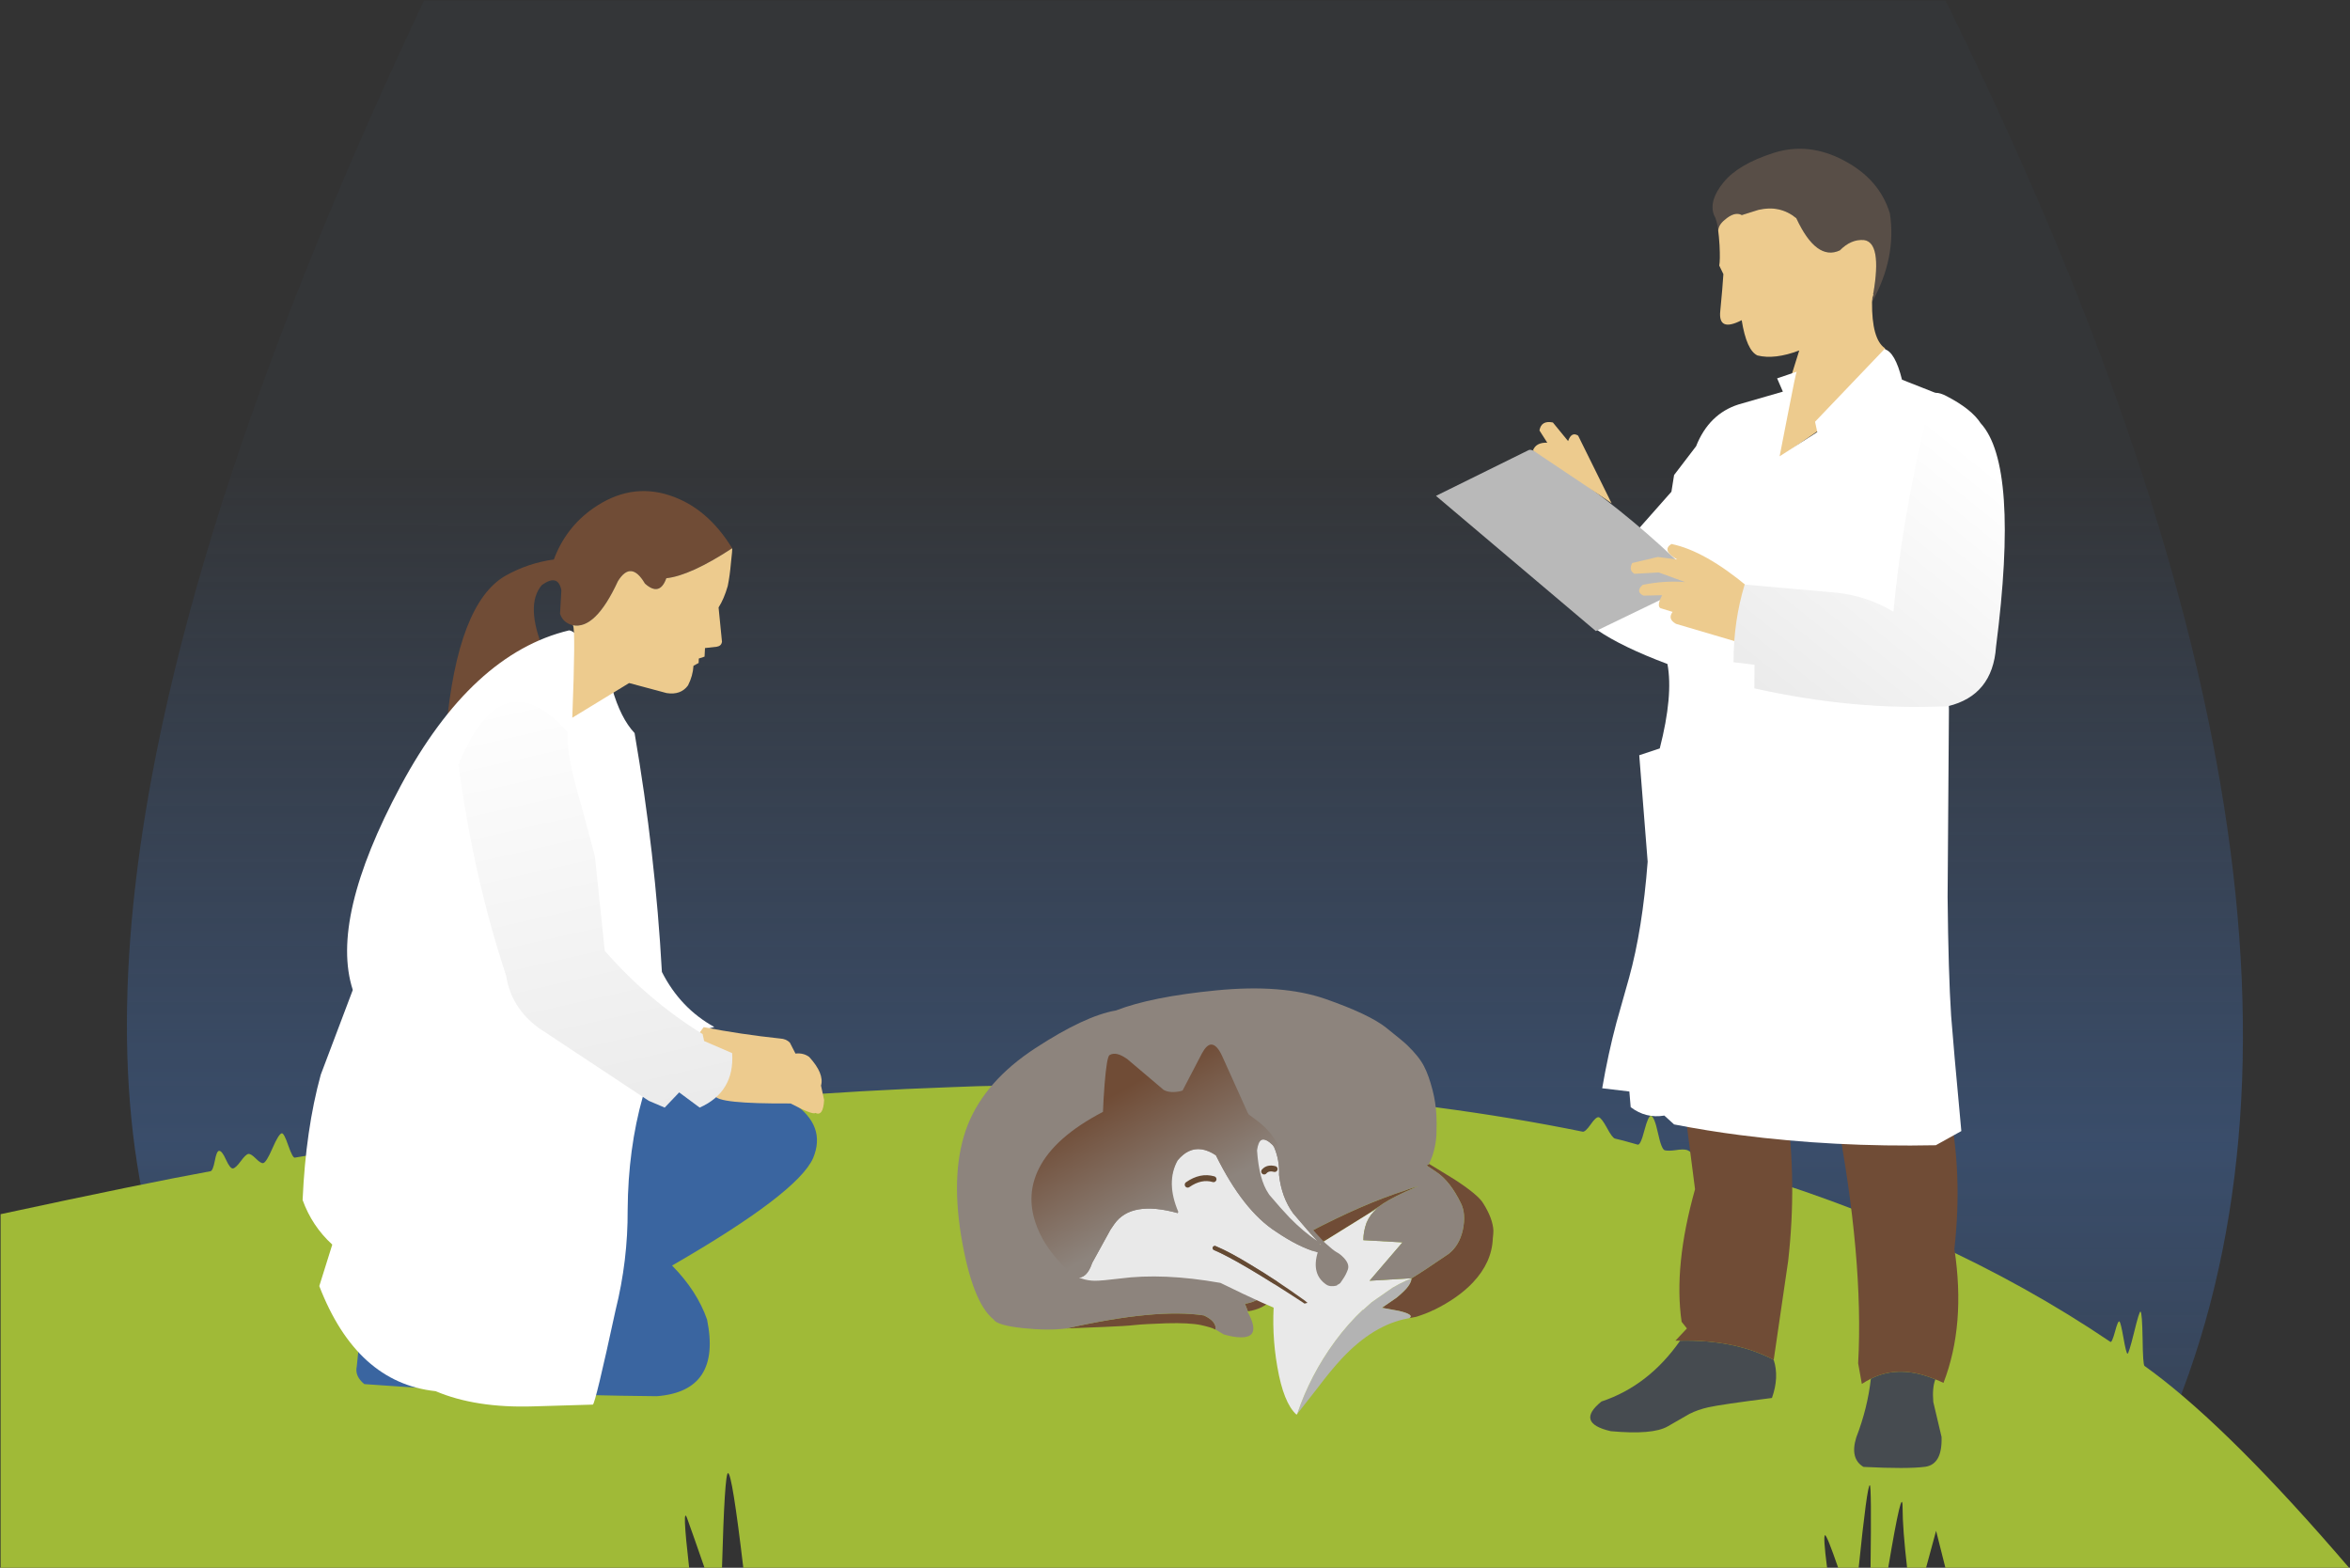 
<svg xmlns="http://www.w3.org/2000/svg" version="1.1" xmlns:xlink="http://www.w3.org/1999/xlink" preserveAspectRatio="none" x="0px" y="0px" width="796px" height="531px" viewBox="0 0 796 531">
<rect x="0" y="0" width="796" height="531" fill="#333333" stroke="none"/>
<defs>
<linearGradient id="Gradient_1" gradientUnits="userSpaceOnUse" x1="397.075" y1="158.225" x2="397.025" y2="509.175" spreadMethod="pad">
<stop  offset="0%" stop-color="#40659D" stop-opacity="0.047"/>

<stop  offset="65.49%" stop-color="#40659D" stop-opacity="0.522"/>

<stop  offset="100%" stop-color="#40659D" stop-opacity="0.31"/>
</linearGradient>

<linearGradient id="Gradient_2" gradientUnits="userSpaceOnUse" x1="395.025" y1="360.7" x2="416.575" y2="399.1" spreadMethod="pad">
<stop  offset="0%" stop-color="#704C36"/>

<stop  offset="100%" stop-color="#8D847D"/>
</linearGradient>

<linearGradient id="Gradient_3" gradientUnits="userSpaceOnUse" x1="216.412" y1="378.262" x2="182.287" y2="228.037" spreadMethod="pad">
<stop  offset="0%" stop-color="#EBEBEB"/>

<stop  offset="100%" stop-color="#FFFFFF"/>
</linearGradient>

<linearGradient id="Gradient_4" gradientUnits="userSpaceOnUse" x1="596.5" y1="234.3" x2="664.1" y2="149.9" spreadMethod="pad">
<stop  offset="0%" stop-color="#EBEBEB"/>

<stop  offset="100%" stop-color="#FFFFFF"/>
</linearGradient>

<g id="Layer24_0_FILL">
<path fill="url(#Gradient_1)" stroke="none" d="
M 734.85 482.25
Q 809.8 305.2 659 0.2
L 143.6 0.2
Q 9.7 283.85 54 427.25
L 734.85 482.25 Z"/>
</g>

<g id="Layer23_0_FILL">
<path fill="#A0BA37" stroke="none" d="
M 726.4 462.65
Q 725.85 462.25 725.75 453.45 725.6 444.65 725.05 444.25 724.65 443.95 722.85 451.35 721 458.8 720.6 458.5 720.15 458.2 719.25 453.05 718.35 447.95 717.9 447.6 717.4 447.25 716.4 451.05 715.35 454.85 714.85 454.5 658.5 416.4 584 394.95 583.5 394.85 583.55 391.55 583.55 388.3 583.05 388.15 582.3 387.95 579.75 390.5 577.25 393.1 576.45 392.85 575.6 392.65 573.9 391.2 572.2 389.75 571.35 389.5 570.1 389.15 567.65 389.55 565.15 389.9 563.9 389.6 562.8 389.35 561.6 383.8 560.4 378.25 559.25 377.95 558.35 377.75 557 382.85 555.7 387.9 554.75 387.7 548.65 385.95 547.05 385.65 546.15 385.45 544.3 382 542.45 378.6 541.5 378.4 540.6 378.25 538.8 380.85 536.95 383.5 536.05 383.3 488.65 373.65 434.65 369.9
L 422.85 369.15
Q 416.35 368.75 409.3 368.5 371.9 366.9 331.1 367.9
L 321.6 368.25
Q 263.15 370.3 199.5 377.75 198.9 377.85 197.75 372.95 196.55 368.1 196 368.15 195.35 368.25 194.05 373.4 192.75 378.55 192.1 378.6 147.4 384.1 99.85 392.1 99.15 392.25 97.65 388 96.2 383.75 95.45 383.85 94.4 384.05 92.3 388.9 90.2 393.75 89.15 393.95 88.35 394.1 86.65 392.4 84.95 390.7 84.1 390.85 83.25 391 81.55 393.3 79.85 395.6 78.95 395.75 78 395.95 76.55 392.8 75.15 389.65 74.15 389.8 73.35 389.95 72.75 393.25 72.1 396.55 71.3 396.7 49 400.75 0.2 411.25
L 0.2 531.2 233.45 531.2
Q 230.9 509 232.8 514.4 234.7 519.65 238.7 531.2
L 244.55 531.2
Q 245.45 498.85 246.6 498.95 248 499.05 251.8 531.2
L 618.9 531.2
Q 617.45 519.95 618.2 520 618.85 520.05 622.7 531.2
L 629.55 531.2
Q 632.45 502.95 633.35 503.05 633.95 503.15 633.6 531.2
L 639.55 531.2
Q 644.45 502 644.45 510.7 644.45 517.8 646 531.2
L 652.35 531.2 655.8 518.5 659 531.2 795.85 531.2
Q 756.1 484.8 729.2 464.7
L 726.4 462.65 Z"/>
</g>

<g id="Layer22_0_FILL">
<path fill="#704C36" stroke="none" d="
M 411.75 450.35
Q 412.1 447.55 407.8 445.55 391.95 443.05 361.25 449.95 370.7 449.55 373.8 449.45 381.45 449.15 384.35 448.8 387.65 448.45 395.2 448.2 402.8 448 406.75 448.8 410.3 449.6 411.3 450.15
L 411.75 450.35
M 421.7 441.6
L 422.7 444.15
Q 425.2 443.8 427.35 442.75 429.65 441.6 431.5 439.6
L 431.7 435.25 431.1 435.65
Q 429.85 437.3 428.45 438.5 425.45 441.05 421.7 441.6
M 476.75 402.9
L 476 403.2
Q 461.7 407.75 443.35 417.4
L 447.45 421 449.9 418.85 447.45 421.1 463.15 411.35 463.9 410.85
Q 464.7 410.2 467.6 408.3
L 468.5 407.65
Q 472.4 405.15 479.35 402.2
L 480.5 401.75
Q 478 402.45 476.75 402.9
M 484.05 394.2
L 484.05 394.25
Q 484.05 394.35 483.6 394.5 483.2 394.65 483.45 394.9
L 486.45 396.9
Q 491.15 400 494.8 407.45 496.65 411.1 495.5 416.55 494.3 421.95 490.6 424.75 482.35 430.4 478.1 433 478.1 434.1 477 435.65 476 437.1 473.1 439.5
L 468.1 442.95 473.8 444
Q 479.15 445.25 477.4 446.45 477.55 446.45 479.75 446 483.35 444.85 485.5 443.75
L 485.6 443.75
Q 493.95 439.65 498.9 434.4 505.35 427.55 505.65 419.45 505.85 417.85 505.85 416.8 505.65 412.75 502.45 407.65 500.8 404.75 492.7 399.5
L 484.05 394.2 Z"/>

<path fill="#B3B3B3" stroke="none" d="
M 461.65 443.75
L 461.65 443.6
Q 456.6 448.35 452.25 454.25 443.8 465.75 439.4 478.9
L 446.3 470.1
Q 450.85 464.05 454.45 460.2 465.25 448.65 476.95 446.55
L 477.4 446.45
Q 479.15 445.25 473.8 444
L 468.1 442.95 473.1 439.5
Q 476 437.1 477 435.65 478.1 434.1 478.1 433
L 476.45 433.7 476.4 433.7
Q 473.9 434.85 471.7 436.15
L 464.6 441.1 461.65 443.75 Z"/>

<path fill="#E9E9E9" stroke="none" d="
M 464.6 410.45
L 463.15 411.35 447.45 421.1 445.1 423.15 431.75 435 431.75 435.1 431.7 435.25 431.5 439.6 431.65 439.45 431.6 440
Q 430.65 451.5 432.65 462.9 434.75 475.2 439.15 479.15
L 439.4 478.9
Q 443.8 465.75 452.25 454.25 456.6 448.35 461.65 443.6
L 461.65 443.75 464.6 441.1 471.7 436.15
Q 473.9 434.85 476.4 433.7
L 476.45 433.7 478.1 433 478.15 432.95 463.9 433.8 475.05 420.8 461.8 420.05
Q 461.8 417.1 462.9 414.1 464.1 411.25 466.55 409.25
L 464.6 410.45 Z"/>

<path fill="#8D847D" stroke="none" d="
M 350.65 355.05
Q 333.8 366.05 327.8 381 321.9 396 325.55 418.55 329.3 441.15 336.6 446.95 337.7 448.9 346.5 449.85 355.05 450.75 361.25 449.95 391.95 443.05 407.8 445.55 412.1 447.55 411.75 450.35
L 411.8 450.35 414.45 451.95
Q 417.85 452.95 420.1 452.95 427.55 453.2 422.5 444.15
L 422.7 444.15 421.7 441.6
Q 425.45 441.05 428.45 438.5 429.85 437.3 431.1 435.65
L 431.75 435.1 431.75 435 445.1 423.15 447.45 421 443.35 417.4
Q 461.7 407.75 476 403.2
L 476.75 402.9
Q 478 402.45 480.5 401.75
L 479.35 402.2
Q 472.4 405.15 468.5 407.65
L 467.6 408.3
Q 464.7 410.2 463.9 410.85
L 464.6 410.45 466.55 409.25
Q 464.1 411.25 462.9 414.1 461.8 417.1 461.8 420.05
L 475.05 420.8 463.9 433.8 478.15 432.95 478.1 433
Q 482.35 430.4 490.6 424.75 494.3 421.95 495.5 416.55 496.65 411.1 494.8 407.45 491.15 400 486.45 396.9
L 483.45 394.9
Q 483.2 394.65 483.6 394.5 484.05 394.35 484.05 394.25
L 484.05 394.2
Q 486.25 389.7 486.55 384.35 486.7 380.3 486.55 377.75 486.3 373.3 485.25 369.25 483.95 364.2 482.35 361.15 480.7 357.9 476.6 353.95 475.55 352.9 469.6 348.15 463.85 343.55 448.95 338.35 434.25 333.25 411.95 335.45 389.95 337.6 378 342.25 367.5 344.05 350.65 355.05 Z"/>
</g>

<g id="Layer21_0_FILL">
<path fill="#E9E9E9" stroke="none" d="
M 453.3 435.05
L 453.15 435.1
Q 452.7 435.3 452.95 435.4 453.1 435.2 453.3 435.05
M 402.6 389.95
Q 400.7 390.9 398.95 393 394.8 400.4 399.2 410.65 399.05 410.6 398.85 410.55 398.95 410.75 399 410.9 383.15 406.5 377.45 414.6 376.75 415.55 376.15 416.5
L 369.95 427.75
Q 369.85 427.95 369.8 428.15 368.25 432.5 365.5 432.75 365.85 432.85 366.35 433.05 368.6 433.8 370.9 433.8 373.25 433.8 379.3 433.05 394 431.1 413.25 434.5
L 413.45 434.55
Q 429.95 442.65 436.7 445 438.05 444.65 440.2 442.85
L 441.1 442.1 441.9 441.65 442.35 441.65
Q 448.05 440.95 452.95 435.4 450.6 436 449.25 435.1 444.1 431.6 446.35 424.15
L 446.1 424.15
Q 439.75 422.3 432.25 417.2 421.1 410.05 411.85 391.3 406.8 387.95 402.6 389.95
M 410.8 422.45
Q 410.85 422.2 411.2 422.05 411.5 421.9 411.75 422.05 416.45 424 423.65 428.4 432.35 433.6 441.95 440.5
L 442.85 441.25
Q 442.85 441.35 442.4 441.4 441.95 441.5 441.95 441.55
L 441.75 441.55 441.85 441.5
Q 419.8 427.05 411.2 423.4 410.9 423.3 410.8 423 410.65 422.75 410.8 422.45
M 402.3 401.25
Q 406.75 398.15 411.05 399.4 406.75 398.15 402.3 401.25
M 427.35 386.05
Q 426.2 386.7 425.8 389.65 426.45 399.55 429.7 404.3
L 430 404.75
Q 433.8 409.25 436.8 412.4 441.5 417.2 446.2 420.35 443.5 417.45 438.05 411 434.1 405.6 433.25 397.95
L 433.25 397.85
Q 433.45 392.9 431.55 388.5
L 431.05 387.8
Q 428.75 385.55 427.35 386.05
M 428.2 396.8
Q 429.45 395.35 431.75 395.95 429.45 395.35 428.2 396.8 Z"/>

<path fill="#654A33" stroke="none" d="
M 411.2 422.05
Q 410.85 422.2 410.8 422.45 410.65 422.75 410.8 423 410.9 423.3 411.2 423.4 419.8 427.05 441.85 441.5
L 441.75 441.55 441.95 441.55
Q 441.95 441.5 442.4 441.4 442.85 441.35 442.85 441.25
L 441.95 440.5
Q 432.35 433.6 423.65 428.4 416.45 424 411.75 422.05 411.5 421.9 411.2 422.05 Z"/>

<path fill="url(#Gradient_2)" stroke="none" d="
M 400.55 369.4
L 400.1 369.5 399.85 369.6 399.8 369.6
Q 396.3 370.35 394.15 369.15
L 381.7 358.6 381.65 358.6
Q 378.05 356.05 375.85 357.35 374.9 357.85 374.15 367.25 373.75 372.5 373.6 376.6 357.2 385.15 351.9 395.8 347.55 404.5 350.7 414 353.1 421.3 359.25 427.8 362.55 431.3 364.65 432.7 365.1 432.75 365.5 432.75 368.25 432.5 369.8 428.15 369.85 427.95 369.95 427.75
L 376.15 416.5
Q 376.75 415.55 377.45 414.6 383.15 406.5 399 410.9 398.95 410.75 398.85 410.55 394.7 400.45 398.75 393.1 400.6 390.9 402.6 389.95 406.8 387.95 411.85 391.3 421.1 410.05 432.25 417.2 439.75 422.3 446.1 424.15
L 446.35 424.15
Q 444.1 431.6 449.25 435.1 450.6 436 452.95 435.4 452.7 435.3 453.15 435.1
L 453.3 435.05 453.7 434.8
Q 453.8 434.65 453.85 434.7
L 454 434.55 454.95 433.15
Q 455.9 431.8 456.55 430 457.2 428.15 455.15 426 453.85 424.65 452.7 424.1 451.45 423.35 449.55 421.6 447.75 420.25 439.2 410.05
L 439.2 410.1
Q 435.4 404.95 434.75 397.8 434.9 392.4 433.2 388.4
L 432.9 387.7
Q 432.6 387.1 431.6 385.6 429.6 382.55 426.3 379.95
L 422.95 377.45 422.85 377.2 422.7 377.05 414 357.75
Q 412.2 353.8 410.3 353.8 408.75 353.8 407.15 356.75
L 400.55 369.4
M 431.05 387.8
L 431.55 388.5
Q 433.45 392.9 433.25 397.85
L 433.25 397.95
Q 434.1 405.6 438.05 411 443.5 417.45 446.2 420.35 446.9 421.15 447.45 421.7 441.8 418.2 436.5 412.7 433.7 409.7 429.75 405 429.55 404.8 429.45 404.5 426.25 399.9 425.5 389.75 425.95 386.5 427.35 386.05 428.75 385.55 431.05 387.8 Z"/>
</g>

<g id="Layer11_0_FILL">
<path fill="#3A65A0" stroke="none" d="
M 275.4 392.3
Q 280 381.4 268.7 373.6
L 212.1 368.1 121.6 455.4 120.85 462.8
Q 120.1 466.1 123.4 468.8 172.75 472.45 222.5 472.9 244.45 471.2 239.5 446.95 236.15 437.3 227.65 428.65 270.1 404.15 275.4 392.3 Z"/>
</g>

<g id="Layer10_0_FILL">
<path fill="#704C36" stroke="none" d="
M 187.6 189.5
Q 178.8 190.7 171.05 195.1 155.05 204.5 151.15 246.85
L 184.15 220.25
Q 177.8 204.8 183.55 198.15 189.05 194.2 190.15 199.95
L 189.7 207.85
Q 190.65 210.9 193.95 211.75 201.65 213.4 209.3 196.85 213.75 189.65 218.45 197.65 223.45 202.15 225.7 195.85 233.85 194.95 248 185.7 239.55 171.9 226.7 167.75 213.45 163.45 200.95 172.15 191.65 178.65 187.6 189.5 Z"/>
</g>

<g id="Layer9_0_FILL">
<path fill="#FFFFFF" stroke="none" d="
M 119.5 335.3
L 108.65 364
Q 103.55 382.55 102.5 406.45 105.7 415.3 112.55 421.55
L 108.15 435.6
Q 120.8 468.35 147.55 471.2 161.1 476.95 180.55 476.35
L 200.8 475.75
Q 201.6 475.7 208.5 443.8 212.7 426.95 212.6 409.75 212.75 389.1 217.75 371.4
L 238.35 349.4
Q 238.15 348.8 241.95 347.85 230.45 341.5 224.2 329.2 222 289.25 214.95 248.3 210.2 243.25 207.35 233.2
L 201.15 237.8 196.4 218.35
Q 195.6 214.05 192.8 213.5 159.75 221.4 135.7 266.2 111.65 311.15 119.5 335.3 Z"/>
</g>

<g id="Layer8_0_FILL">
<path fill="#EDCB8E" stroke="none" d="
M 238.35 347.9
L 232.95 355.2 242.2 371.05
Q 242.6 373.9 267.8 373.75 275.4 377.75 276.15 376.95 278.85 378.25 279.15 372.6
L 278.1 367.7
Q 279.25 363.65 274.1 358 272.15 356.55 269.45 356.85
L 267.55 353.15
Q 266.3 351.85 264.2 351.75 251 350.35 238.35 347.9
M 218.45 197.65
Q 213.75 189.65 209.3 196.85 201.65 213.4 193.95 211.75
L 194.1 211.85
Q 195 213.45 193.85 243.1
L 213.1 231.35 225.8 234.75
Q 230.6 235.5 233.05 232.15 234.7 228.9 234.9 225.5
L 236.65 224.55 236.7 223.05 238.65 222.4 238.8 219.5 242.8 219.05
Q 244.35 218.8 244.55 217.35
L 243.4 205.75
Q 245.25 202.85 246.5 198.5 247.2 195.15 247.6 190.55 248.1 186.25 248 185.7 233.85 194.95 225.7 195.85 223.45 202.15 218.45 197.65 Z"/>
</g>

<g id="Layer7_0_FILL">
<path fill="url(#Gradient_3)" stroke="none" d="
M 201.5 290
L 196.9 272.8
Q 191.8 256 192.25 247.9 183.1 237.7 175.25 237.7 163.95 237.7 155.3 258.95 160.3 296.75 171.45 330.5 173.1 341.3 182.5 348.2
L 219.75 372.85 225.15 375.15 230.05 370 237 375.15
Q 248.85 369.85 248 356.7
L 238.5 352.6 238 350.25
Q 219.65 338.95 204.85 322.05
L 201.5 290 Z"/>
</g>

<g id="Layer6_0_FILL">
<path fill="#464B50" stroke="none" d="
M 600.2 473.5
Q 602.7 466.45 600.8 460.6 587.75 453.7 569.1 454.1 558.4 469.4 542.45 474.7 533.5 481.95 545.6 484.75 559.75 486.05 564.85 483.15
L 572.25 478.9
Q 575.1 477.45 578.7 476.65 582.9 475.7 600.2 473.5
M 654.85 474.85
Q 654.45 470 655.55 467.2 643.35 462.1 633.7 467 632.6 476.95 628.75 486.9 626.55 494.05 631.2 496.85 646.25 497.6 652.15 496.8 657.95 495.95 657.65 486.7
L 654.85 474.85 Z"/>

<path fill="#704C36" stroke="none" d="
M 587.7 374.4
Q 570.3 373.55 570.35 373.3
L 574.15 402.8
Q 566.85 428.75 569.6 447.7
L 571.4 449.95 567.5 454.1
Q 568.3 454.1 569.1 454.1 587.75 453.7 600.8 460.6
L 605.7 427.05
Q 608.7 400.4 605.15 375.2
L 587.7 374.4
M 655.55 467.2
Q 656.9 467.7 658.3 468.4 665.9 448.75 662 423 664.85 397.5 660.15 374.9
L 640.95 375.6
Q 621.75 376.3 621.8 376.45 631.35 426.25 629.4 461.75
L 630.65 468.75
Q 632.15 467.75 633.7 467 643.35 462.1 655.55 467.2 Z"/>
</g>

<g id="Layer5_0_FILL">
<path fill="#584E47" stroke="none" d="
M 590 72.85
L 595.55 71.1
Q 602.9 69.35 608.45 73.9 615.25 88.5 623.2 84.8 627 80.95 631.35 81.3 637.5 82.1 634.55 99.35
L 634.55 99.5
Q 634.6 99.55 634.55 99.8
L 634.2 101.4 634.15 101.65 634.1 102.35
Q 642.45 87.25 640.15 72.3 636.65 60.75 624.65 54.4 612.65 48 600.75 51.8 588.85 55.6 583.85 61.7 578.75 67.9 580.55 72.8 581.6 74.5 582 78.15 582.05 76.25 584.15 74.5 587.6 71.5 590 72.85 Z"/>

<path fill="#EDCB8E" stroke="none" d="
M 595.55 71.1
L 590 72.85
Q 587.6 71.5 584.15 74.5 582.05 76.25 582 78.15 582.25 79.95 582.45 83.1 582.7 88.1 582.35 89.95
L 583.75 92.85
Q 583.5 97.05 582.7 105.3 581.9 112.6 589.95 108.45 591.6 118.7 595.3 120.4 601.15 121.85 609.45 118.7
L 596.8 159.1 642.45 127.45 638.4 117.9
Q 634 114.8 634.1 102.35
L 634.15 101.65 634.2 101.4
Q 634.15 100.85 634.45 100.2
L 634.55 99.8
Q 634.6 99.55 634.55 99.5 634.3 99.4 634.45 99.35 634.55 99.15 634.55 99.35 637.5 82.1 631.35 81.3 627 80.95 623.2 84.8 615.25 88.5 608.45 73.9 602.9 69.35 595.55 71.1 Z"/>
</g>

<g id="Layer4_0_FILL">
<path fill="#FFFFFF" stroke="none" d="
M 660.9 344.15
Q 659.95 329.65 659.7 303.8
L 660.15 240.55 658.2 134.1 644.25 128.6
Q 641.9 119.15 638.3 118.25
L 614.8 142.85 615.55 146.35 602.8 154.55 605.6 140.2
Q 608.35 125.9 608.6 125.9
L 601.95 128.15 603.9 132.65 588.85 137
Q 578.85 140.2 574.5 151.15
L 567.05 160.9 566.15 166.55 554.3 179.95
Q 503.25 201.8 564.8 224.9 566.8 235.55 562.2 253.5
L 555.25 255.8 558.1 291.85
Q 556.35 314.8 551.8 331.2
L 547.5 346.45
Q 544.75 356.75 542.7 368.6
L 551.9 369.7 552.35 375
Q 557.5 378.9 563.75 377.85
L 567.05 380.85
Q 578.4 383.05 589.3 384.45 621.35 388.6 655.7 387.9
L 664.35 383.1
Q 661.55 353 660.9 344.15 Z"/>
</g>

<g id="Layer3_0_FILL">
<path fill="#B9B9B9" stroke="none" d="
M 517.8 152.45
L 486.4 167.95 540.55 213.75 575.2 197
Q 558.45 180 539.1 165.65 519.75 151.2 517.8 152.45 Z"/>
</g>

<g id="Layer2_0_FILL">
<path fill="#EDCB8E" stroke="none" d="
M 553.65 194.35
L 561.85 193.9 570.8 197.15
Q 563.6 196.6 556.4 198.1 553.85 200.4 556.7 201.75
L 563 201.6
Q 561.1 205.25 562.45 206
L 566.55 207.25
Q 564.75 209.65 567.7 211.3
L 588.7 217.5
Q 589.55 213.25 590.35 205.95 591.1 198.9 592.2 198.9 577.45 186.55 566.15 184.25 562.7 186.4 568.1 189.5
L 561.55 188.65 552.85 190.7
Q 551.6 193.25 553.65 194.35
M 526 143.1
Q 522.05 142.3 521.45 145.8
L 524.1 149.95
Q 520.3 149.8 519.25 152.55 545.75 170.25 545.9 170.5
L 534.55 147.55
Q 532.3 146.1 531.15 149.4
L 526 143.1 Z"/>
</g>

<g id="Layer1_0_FILL">
<path fill="url(#Gradient_4)" stroke="none" d="
M 655.75 133.05
Q 651.15 133.1 652.1 143.2 644.2 176.5 641.35 207.2 632.8 202.05 622.65 200.8
L 590.95 198
Q 587.2 210.4 587.2 223.95
L 587.2 224.3 594.3 225.15 594.25 233.15
Q 627.9 240.7 659.8 239.2 674.95 235.55 676.1 219.1 684 157.6 670.9 143.35 667.8 138.55 659.4 134.2 657.25 133.05 655.75 133.05 Z"/>
</g>

<path id="Layer21_0_1_STROKES" stroke="#654A33" stroke-width="2" stroke-linejoin="round" stroke-linecap="round" fill="none" d="
M 402.3 401.25
Q 406.75 398.15 411.05 399.4
M 428.2 396.8
Q 429.45 395.35 431.75 395.95"/>
</defs>

<g transform="matrix( 1, 0, 0, 1, 0,0) ">
<use xlink:href="#Layer24_0_FILL"/>
</g>

<g transform="matrix( 1, 0, 0, 1, 0,0) ">
<use xlink:href="#Layer23_0_FILL"/>
</g>

<g transform="matrix( 1, 0, 0, 1, 0,0) ">
<use xlink:href="#Layer22_0_FILL"/>
</g>

<g transform="matrix( 1, 0, 0, 1, 0,0) ">
<use xlink:href="#Layer21_0_FILL"/>

<use xlink:href="#Layer21_0_1_STROKES"/>
</g>

<g transform="matrix( 1, 0, 0, 1, 0,0) ">
<use xlink:href="#Layer11_0_FILL"/>
</g>

<g transform="matrix( 1, 0, 0, 1, 0,0) ">
<use xlink:href="#Layer10_0_FILL"/>
</g>

<g transform="matrix( 1, 0, 0, 1, 0,0) ">
<use xlink:href="#Layer9_0_FILL"/>
</g>

<g transform="matrix( 1, 0, 0, 1, 0,0) ">
<use xlink:href="#Layer8_0_FILL"/>
</g>

<g transform="matrix( 1, 0, 0, 1, 0,0) ">
<use xlink:href="#Layer7_0_FILL"/>
</g>

<g transform="matrix( 1, 0, 0, 1, 0,0) ">
<use xlink:href="#Layer6_0_FILL"/>
</g>

<g transform="matrix( 1, 0, 0, 1, 0,0) ">
<use xlink:href="#Layer5_0_FILL"/>
</g>

<g transform="matrix( 1, 0, 0, 1, 0,0) ">
<use xlink:href="#Layer4_0_FILL"/>
</g>

<g transform="matrix( 1, 0, 0, 1, 0,0) ">
<use xlink:href="#Layer3_0_FILL"/>
</g>

<g transform="matrix( 1, 0, 0, 1, 0,0) ">
<use xlink:href="#Layer2_0_FILL"/>
</g>

<g transform="matrix( 1, 0, 0, 1, 0,0) ">
<use xlink:href="#Layer1_0_FILL"/>
</g>
</svg>
